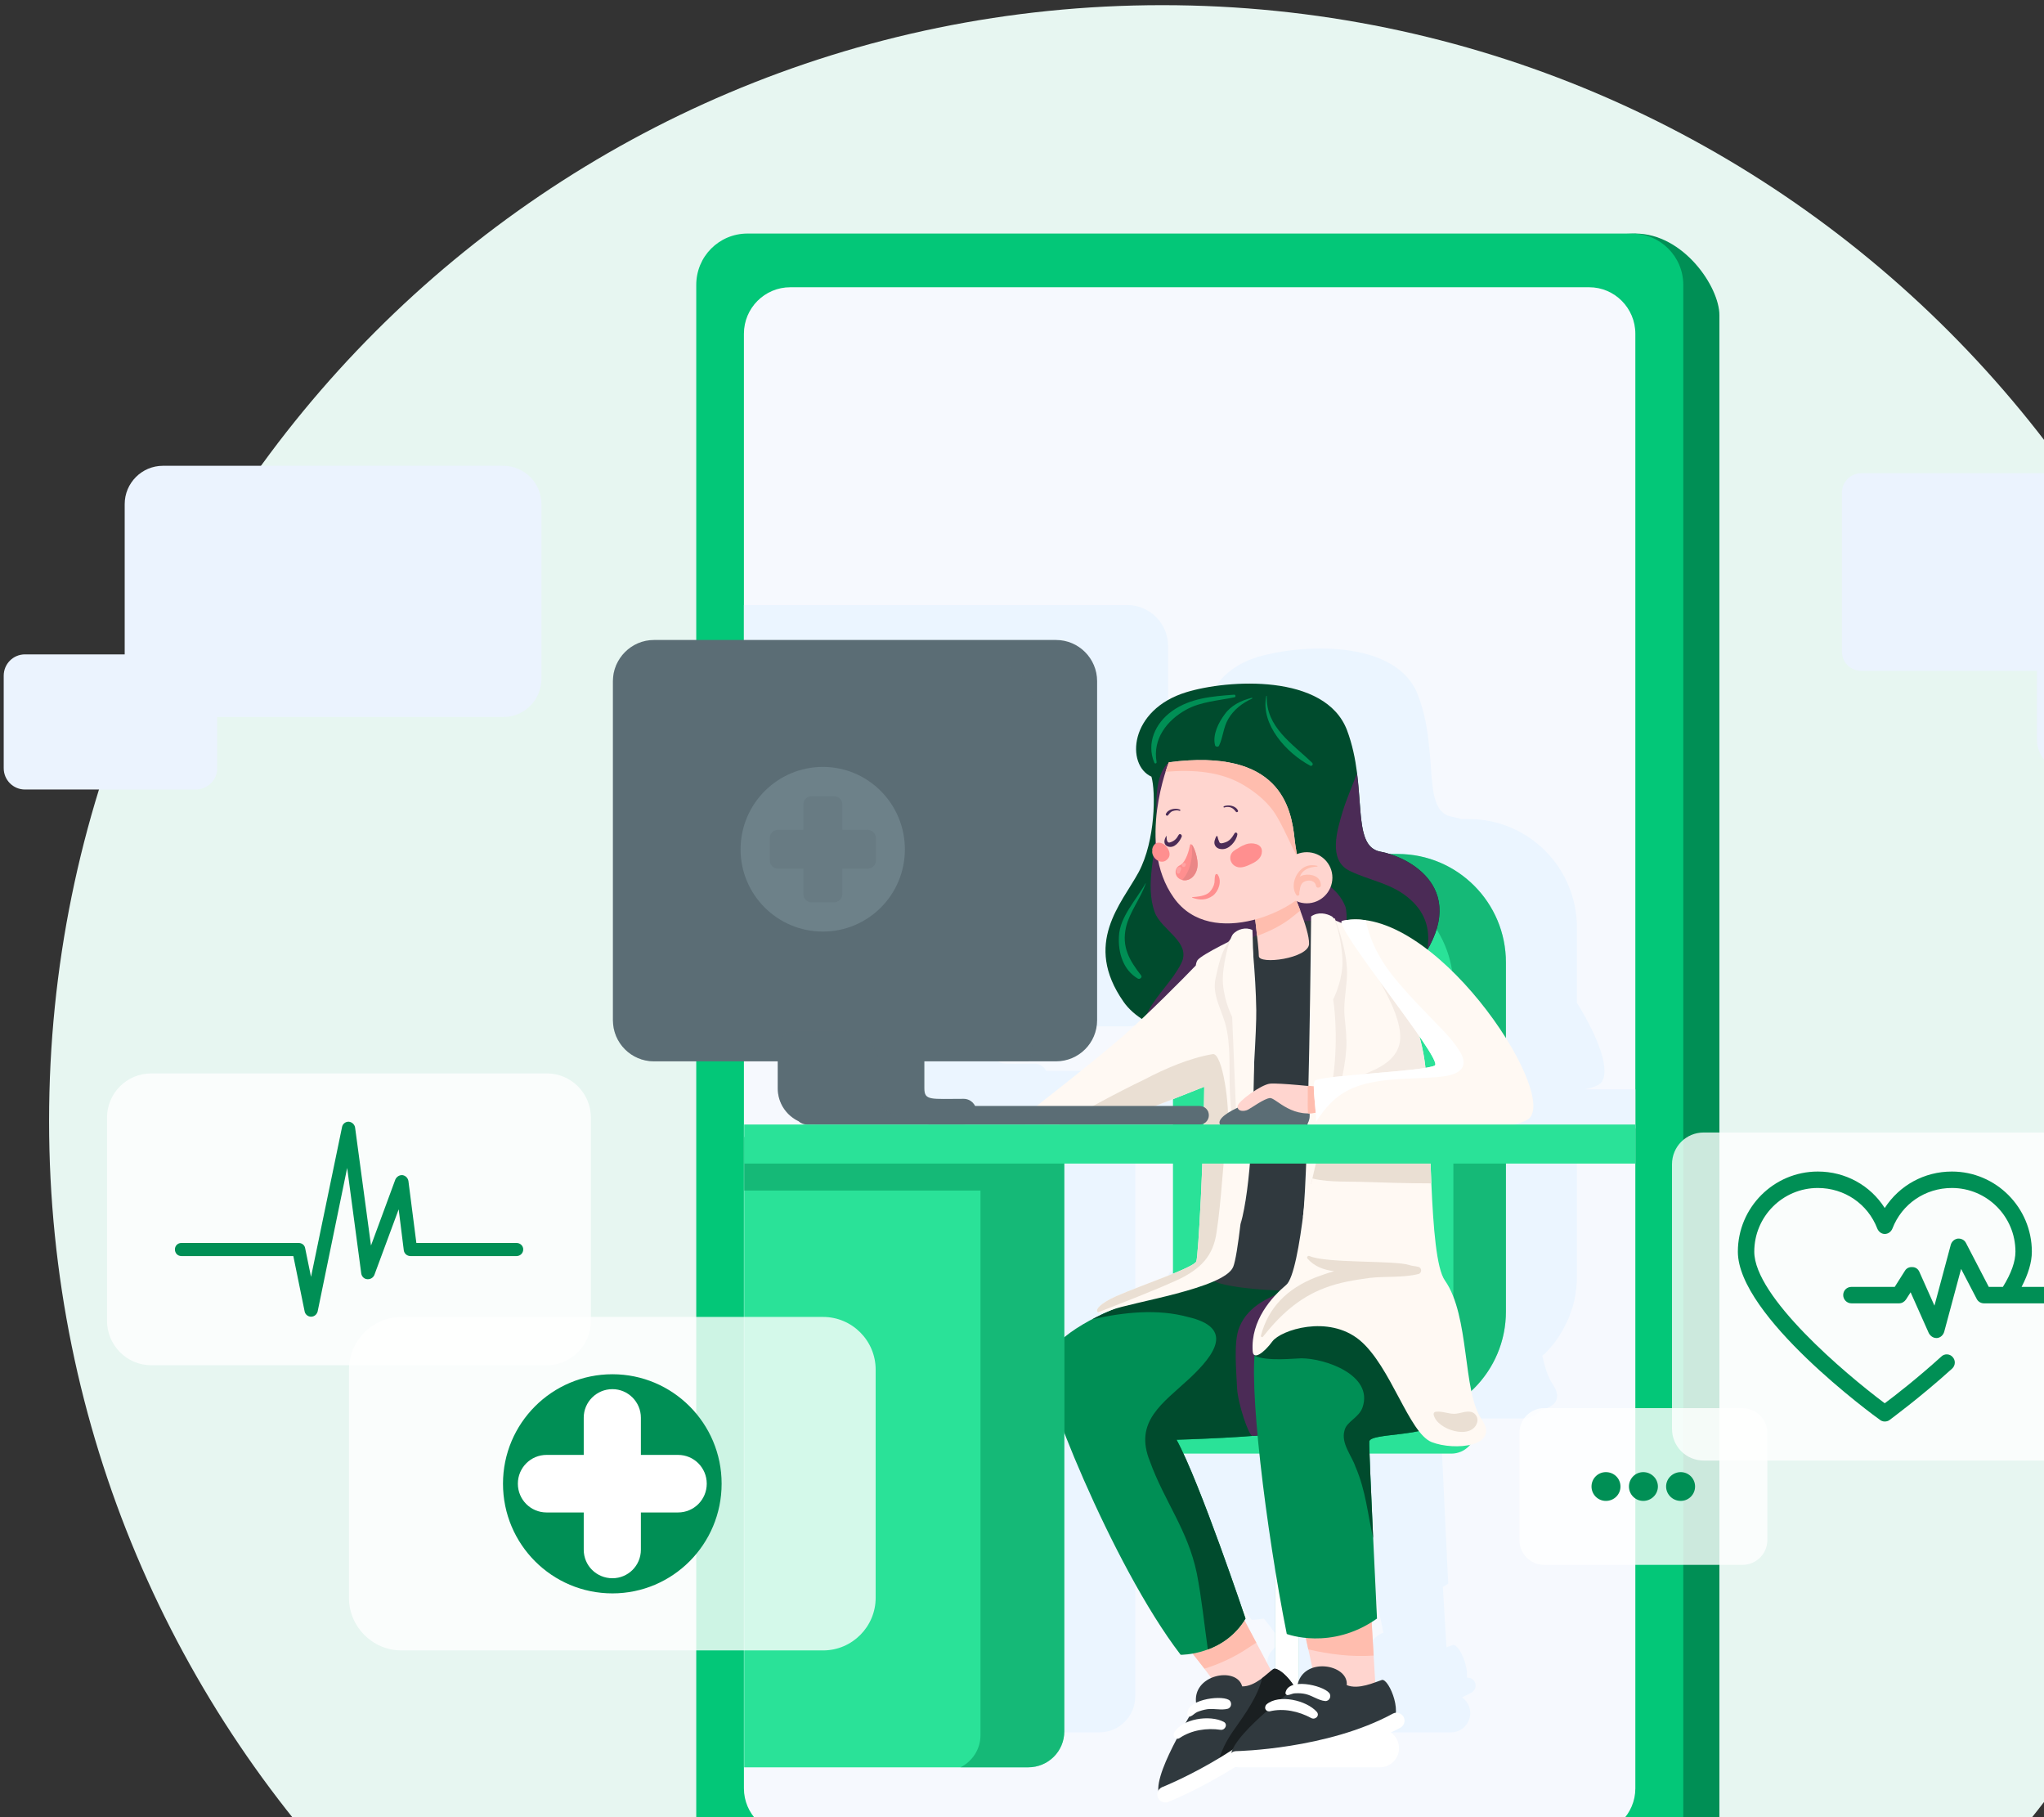 <svg width="225" height="200" viewBox="0 0 225 200" fill="none" xmlns="http://www.w3.org/2000/svg">
<rect x="0" y="0" width="225" height="200" fill="#333333" stroke="none"/>
<g clip-path="url(#clip0_19_819)">
<path d="M250.465 123.37C250.465 191.204 195.618 246.172 127.934 246.172C60.25 246.172 5.402 191.204 5.402 123.37C5.402 55.536 60.25 0.568 127.934 0.568C195.618 0.568 250.465 55.536 250.465 123.37Z" fill="url(#paint0_linear_19_819)"/>
<g style="mix-blend-mode:multiply">
<path d="M241.662 71.738C241.662 72.897 240.731 73.83 239.575 73.83H204.872C203.715 73.83 202.756 72.897 202.756 71.738V54.207C202.756 53.048 203.715 52.086 204.872 52.086H239.575C240.731 52.086 241.662 53.048 241.662 54.207V71.738Z" fill="#EBF3FE"/>
</g>
<g style="mix-blend-mode:multiply">
<path d="M59.601 74.707C59.601 77.026 57.71 78.92 55.397 78.92H17.929C15.616 78.92 13.726 77.026 13.726 74.707V55.479C13.726 53.161 15.616 51.266 17.929 51.266H55.397C57.71 51.266 59.601 53.161 59.601 55.479V74.707Z" fill="#EBF3FE"/>
</g>
<g style="mix-blend-mode:multiply">
<path d="M259.127 81.408C259.127 83.331 257.575 84.886 255.628 84.886H227.697C225.778 84.886 224.226 83.331 224.226 81.408V66.281C224.226 64.358 225.778 62.803 227.697 62.803H255.628C257.575 62.803 259.127 64.358 259.127 66.281V81.408Z" fill="#EBF3FE"/>
</g>
<g style="mix-blend-mode:multiply">
<path d="M23.911 84.547C23.911 85.848 22.838 86.894 21.569 86.894H2.75C1.453 86.894 0.409 85.848 0.409 84.547V74.368C0.409 73.067 1.453 72.021 2.75 72.021H21.569C22.838 72.021 23.911 73.067 23.911 74.368V84.547Z" fill="#EBF3FE"/>
</g>
<path d="M189.27 218.97C189.27 222.081 186.759 224.626 183.627 224.626H86.262C83.131 224.626 76.67 221.459 76.67 216.284L80.62 34.697C80.62 31.558 83.131 29.041 86.262 29.041L180.016 25.705C185.292 25.705 189.27 31.558 189.27 34.697V218.97Z" fill="#008F55"/>
<path d="M185.292 215.634C185.292 218.744 182.753 221.289 179.649 221.289H82.284C79.153 221.289 76.642 218.744 76.642 215.634V31.36C76.642 28.221 79.153 25.705 82.284 25.705H179.649C182.753 25.705 185.292 28.221 185.292 31.36V215.634Z" fill="#03C778"/>
<path d="M180.016 196.83C180.016 199.63 177.731 201.92 174.937 201.92H86.996C84.175 201.92 81.889 199.63 81.889 196.83V36.733C81.889 33.905 84.175 31.615 86.996 31.615H174.937C177.731 31.615 180.016 33.905 180.016 36.733V196.83Z" fill="url(#paint1_linear_19_819)"/>
<g style="mix-blend-mode:multiply">
<path fill-rule="evenodd" clip-rule="evenodd" d="M180.016 119.892V124.19H173.583V140.505C173.583 140.901 173.564 141.287 173.527 141.664C173.527 141.777 173.499 141.919 173.47 142.032C173.452 142.296 173.414 142.55 173.358 142.795C173.339 142.946 173.31 143.087 173.273 143.219C173.216 143.446 173.16 143.672 173.104 143.898C173.047 144.049 172.991 144.19 172.934 144.322C172.878 144.529 172.812 144.737 172.737 144.944C172.662 145.095 172.596 145.236 172.539 145.368C172.445 145.557 172.351 145.745 172.257 145.934C172.201 146.085 172.126 146.226 172.031 146.358C171.937 146.546 171.834 146.726 171.721 146.895C171.646 147.027 171.561 147.159 171.467 147.291C171.336 147.461 171.213 147.63 171.1 147.8C171.006 147.932 170.903 148.055 170.79 148.168C170.658 148.337 170.517 148.498 170.367 148.648C170.254 148.761 170.169 148.875 170.057 148.988C169.972 149.072 169.887 149.129 169.774 149.214C170.057 150.486 170.395 151.561 170.903 152.324C172.031 153.964 171.129 154.841 169.633 155.18C169.125 155.746 168.392 156.113 167.574 156.113H158.574C158.592 156.226 158.602 156.349 158.602 156.481C158.602 156.556 158.602 156.65 158.602 156.764C158.602 156.839 158.611 156.924 158.63 157.018C158.63 157.169 158.63 157.31 158.63 157.442C158.63 157.518 158.63 157.584 158.63 157.64C158.649 157.81 158.658 157.989 158.658 158.177C158.658 158.215 158.658 158.262 158.658 158.319C158.912 163.917 159.42 174.295 159.42 174.295C159.223 174.408 159.025 174.549 158.828 174.662L159.223 181.307C159.505 181.194 159.759 181.109 159.928 181.052C160.52 180.883 161.621 183.117 161.48 184.644C161.818 184.615 162.157 184.785 162.326 185.096C162.552 185.52 162.411 186.057 161.987 186.284C161.63 186.472 161.282 186.651 160.944 186.821C161.48 187.188 161.846 187.839 161.846 188.546C161.846 189.705 160.887 190.666 159.73 190.666H143.733C143.357 190.892 142.99 191.119 142.633 191.345C139.304 193.296 136.624 194.37 136.426 194.455C135.975 194.653 135.467 194.427 135.297 193.975C135.185 193.72 135.213 193.466 135.326 193.239C135.213 191.91 136.285 189.535 137.385 187.499C137.329 187.499 137.282 187.481 137.244 187.443C137.244 187.443 137.235 187.443 137.216 187.443C137.197 187.424 137.178 187.405 137.16 187.386C136.99 187.273 136.99 187.019 137.075 186.849C137.329 186.368 137.78 186.001 138.345 185.746C138.495 185.501 138.627 185.275 138.74 185.068C138.655 185.039 138.598 184.983 138.57 184.898C138.457 184.304 138.881 183.852 139.501 183.541C139.332 182.184 140.15 181.25 141.166 180.826C140.921 180.487 140.667 180.138 140.404 179.78C140.31 179.667 140.216 179.554 140.122 179.441C140.103 179.403 140.084 179.375 140.066 179.356C140.009 179.262 139.943 179.167 139.868 179.073C139.83 179.035 139.802 178.998 139.783 178.96C139.727 178.885 139.671 178.819 139.614 178.762C139.577 178.706 139.539 178.649 139.501 178.592C139.445 178.536 139.388 178.47 139.332 178.395C139.294 178.357 139.257 178.31 139.219 178.253C139.182 178.215 139.144 178.178 139.106 178.14C138.316 178.281 137.78 178.281 137.78 178.281C132.899 171.919 127.821 161.146 124.971 153.823V186.679C124.971 188.885 123.194 190.666 121.021 190.666H89.733V119.892H96.673C96.306 119.892 95.968 119.75 95.742 119.524C94.388 118.902 93.429 117.517 93.429 115.933V112.964H81.889V66.592H124.069C126.551 66.592 128.583 68.599 128.583 71.116V108.44C128.583 110.928 126.551 112.964 124.069 112.964H109.567V115.933C109.567 117.319 110.272 117.064 113.912 117.064C114.448 117.064 114.927 117.404 115.153 117.856H121.952C124.181 116.131 128.808 112.484 131.432 110.165C132.109 109.599 132.815 108.949 133.52 108.27C132.702 107.733 131.997 107.111 131.517 106.404C127.003 99.986 131.263 95.631 133.153 92.125C135.044 88.619 135.044 83.303 134.592 81.635C131.771 80.362 132.109 74.226 138.457 72.303C142.972 70.946 153.721 70.211 156.091 76.517C156.824 78.411 157.135 80.306 157.304 82.087C157.304 82.087 157.304 82.096 157.304 82.115C157.417 83.02 157.473 83.868 157.53 84.688C157.53 84.764 157.539 84.849 157.558 84.943C157.558 85.037 157.558 85.131 157.558 85.226C157.577 85.414 157.596 85.603 157.614 85.791C157.614 85.829 157.624 85.867 157.643 85.904C157.643 86.074 157.652 86.234 157.671 86.385C157.69 86.442 157.699 86.489 157.699 86.526C157.718 86.715 157.746 86.894 157.784 87.064C157.784 87.082 157.784 87.101 157.784 87.12C157.821 87.271 157.849 87.422 157.868 87.573C157.887 87.61 157.897 87.648 157.897 87.686C157.934 87.836 157.981 87.987 158.038 88.138C158.075 88.27 158.122 88.402 158.179 88.534C158.197 88.553 158.216 88.581 158.235 88.619C158.291 88.751 158.348 88.864 158.404 88.958C158.423 88.977 158.433 88.986 158.433 88.986C158.489 89.081 158.564 89.175 158.658 89.269C158.677 89.288 158.696 89.307 158.715 89.326C158.79 89.42 158.884 89.495 158.997 89.552C158.997 89.571 158.997 89.58 158.997 89.58C159.091 89.637 159.204 89.693 159.335 89.75C159.354 89.75 159.382 89.759 159.42 89.778C159.533 89.816 159.665 89.853 159.815 89.891C159.909 89.91 160.013 89.929 160.125 89.948C160.144 89.948 160.172 89.957 160.21 89.976C160.285 89.995 160.36 90.014 160.436 90.032C160.492 90.051 160.539 90.061 160.577 90.061C160.652 90.08 160.718 90.099 160.774 90.117C160.793 90.136 160.812 90.146 160.831 90.146H161.677C168.251 90.146 173.583 95.49 173.583 102.078V110.363C176.066 114.35 177.307 117.969 176.235 119.185C175.953 119.468 175.361 119.694 174.486 119.892H180.016ZM136.962 124.19H124.971V143.332C125.874 142.597 126.918 141.947 128.075 141.325C128.169 141.287 128.254 141.24 128.329 141.184C128.423 141.146 128.517 141.099 128.611 141.042C128.818 140.948 129.034 140.854 129.26 140.759C129.373 140.703 129.486 140.646 129.598 140.59C129.711 140.533 129.833 140.477 129.965 140.42C130.022 140.401 130.078 140.373 130.134 140.335C129.401 140.646 128.921 140.675 128.696 140.561C128.601 140.524 128.573 140.448 128.611 140.335C128.611 140.316 128.611 140.307 128.611 140.307C128.63 140.269 128.658 140.222 128.696 140.166C128.696 140.147 128.696 140.128 128.696 140.109C128.752 140.052 128.808 139.996 128.865 139.939C128.884 139.921 128.893 139.911 128.893 139.911C128.968 139.836 129.062 139.76 129.175 139.685C129.194 139.666 129.213 139.647 129.232 139.628C129.326 139.572 129.42 139.506 129.514 139.43C129.57 139.412 129.617 139.383 129.655 139.346C129.768 139.289 129.88 139.223 129.993 139.148C130.05 139.129 130.097 139.11 130.134 139.091C130.322 138.997 130.52 138.903 130.727 138.808C132.391 138.073 135.015 137.112 136.962 136.32V124.19ZM136.962 117.092C136.341 117.347 135.664 117.601 134.987 117.856H136.962V117.092ZM148.219 169.035C147.514 164.709 146.893 160.157 146.47 156.113H138.119C140.771 161.881 144.946 174.266 144.946 174.266C144.89 174.323 144.862 174.379 144.834 174.464L147.768 180.006C147.862 179.95 147.937 179.893 147.994 179.837C148.05 179.78 148.135 179.78 148.219 179.808V169.035ZM152.282 179.695C152.169 179.073 152 178.366 151.859 177.631C151.765 177.216 151.671 176.802 151.577 176.387C151.295 176.349 151.041 176.312 150.815 176.274V181.081C151.097 180.374 151.661 179.921 152.282 179.695Z" fill="#EBF5FF"/>
</g>
<path d="M140.376 191.769C140.376 192.476 140.968 193.041 141.674 193.041C142.379 193.041 142.972 192.476 142.972 191.769V158.573C142.972 157.866 142.379 157.273 141.674 157.273C140.968 157.273 140.376 157.866 140.376 158.573V191.769Z" fill="#8BCED1"/>
<path d="M154.003 192.419C154.003 193.579 153.044 194.512 151.887 194.512H132.166C131.009 194.512 130.05 193.579 130.05 192.419C130.05 191.232 131.009 190.299 132.166 190.299H151.887C153.044 190.299 154.003 191.232 154.003 192.419Z" fill="white"/>
<path d="M140.376 161.627V191.769C140.376 192.476 140.968 193.042 141.674 193.042C142.379 193.042 142.972 192.476 142.972 191.769V162.249C142.106 162.023 141.241 161.816 140.376 161.627Z" fill="white"/>
<path d="M165.768 105.924C165.768 99.335 160.436 93.991 153.862 93.991H141.025C134.451 93.991 129.119 99.335 129.119 105.924V144.35C129.119 150.939 134.451 156.283 141.025 156.283H153.862C160.436 156.283 165.768 150.939 165.768 144.35V105.924Z" fill="#2AE298"/>
<g style="mix-blend-mode:multiply" opacity="0.5">
<path d="M153.862 93.991H141.025C138.062 93.991 135.354 95.094 133.266 96.904C133.924 96.79 134.592 96.734 135.269 96.734H148.078C154.652 96.734 159.984 102.078 159.984 108.666V147.093C159.984 150.713 158.376 153.936 155.865 156.113C161.48 155.152 165.768 150.26 165.768 144.35V105.924C165.768 99.335 160.436 93.991 153.862 93.991Z" fill="#008F55"/>
</g>
<path d="M162.467 157.273C162.467 158.771 161.254 159.987 159.759 159.987H126.185C124.689 159.987 123.476 158.771 123.476 157.273C123.476 155.774 124.689 154.558 126.185 154.558H159.759C161.254 154.558 162.467 155.774 162.467 157.273Z" fill="#2AE298"/>
<path d="M129.26 179.526C129.26 179.526 134.366 185.605 134.592 186.764C134.592 186.764 137.442 187.443 140.376 184.728L136.257 176.953L129.26 179.526Z" fill="#FFD5CF"/>
<path d="M138.288 180.798L136.257 176.953L129.26 179.526C129.26 179.526 131.065 181.675 132.589 183.654C134.31 183.117 135.946 182.353 137.498 181.307C137.696 181.166 137.978 180.996 138.288 180.798Z" fill="#FFBDAE"/>
<path d="M142.548 188.008C136.426 193.466 127.708 197.735 127.708 197.735C126.438 195.869 131.376 188.263 131.686 187.584C131.094 184.304 136.144 183.343 136.736 185.605C138.147 185.633 139.501 184.191 140.15 183.71C140.827 183.201 144.1 186.708 142.548 188.008Z" fill="#30393E"/>
<path d="M140.15 183.71C139.868 183.908 139.445 184.304 138.937 184.7C138.457 186.708 137.047 188.659 135.918 190.27C134.987 191.543 134.366 192.844 134 194.229C136.708 192.532 139.896 190.384 142.548 188.008C144.1 186.708 140.827 183.201 140.15 183.71Z" fill="#1A1F21"/>
<path d="M134.79 195.19C131.46 197.17 128.78 198.244 128.583 198.329C128.131 198.499 127.623 198.272 127.454 197.82C127.285 197.396 127.482 196.887 127.934 196.689C128.047 196.661 137.216 192.957 142.605 186.736C142.915 186.368 143.479 186.34 143.818 186.651C144.185 186.962 144.241 187.499 143.931 187.867C141.251 190.977 137.752 193.437 134.79 195.19Z" fill="white"/>
<path d="M131.037 188.913C131.319 188.8 131.489 188.574 131.771 188.433C132.109 188.291 132.504 188.178 132.871 188.121C133.605 188.008 134.451 188.263 135.156 188.065C135.608 187.924 135.636 187.273 135.241 187.075C134.254 186.538 130.388 187.104 130.727 188.772C130.755 188.885 130.924 188.97 131.037 188.913Z" fill="white"/>
<path d="M129.401 191.288C129.401 191.307 129.41 191.317 129.429 191.317C129.542 191.401 129.739 191.373 129.852 191.288C131.15 190.412 132.843 190.157 134.366 190.384C134.874 190.44 135.185 189.761 134.705 189.507C133.21 188.715 130.106 189.139 129.232 190.723C129.147 190.892 129.175 191.119 129.316 191.26C129.354 191.279 129.382 191.288 129.401 191.288Z" fill="white"/>
<path d="M134.366 140.646C134.366 140.646 117.862 143.53 114.871 149.921C114.194 151.419 122.319 172.174 129.965 182.127C129.965 182.127 134.649 182.212 137.103 178.14C137.103 178.14 132.081 163.154 129.514 158.46C129.514 158.46 139.247 158.177 141.646 157.584C144.044 156.99 154.37 139.628 134.366 140.646Z" fill="#008F55"/>
<path d="M134.366 140.646C134.366 140.646 126.128 142.088 120.231 145.199C123.786 144.407 127.426 144.039 130.755 144.944C135.918 146.132 133.718 149.101 130.953 151.702C127.962 154.473 124.802 156.453 126.58 160.835C128.159 165.218 130.755 168.385 131.743 173.164C132.279 175.906 132.561 178.734 132.956 181.533C134.366 181.024 135.975 180.006 137.103 178.14C137.103 178.14 132.081 163.154 129.514 158.46C129.514 158.46 139.247 158.177 141.646 157.584C144.044 156.99 154.37 139.628 134.366 140.646Z" fill="#004B2D"/>
<path d="M138.147 149.581C138.203 145.821 141.617 144.746 143.536 142.23C143.235 142.06 142.915 141.9 142.577 141.749C139.953 142.569 137.414 143.615 136.426 146.075C135.749 147.687 136.116 151.052 136.172 152.748C136.257 154.473 137.47 158.064 137.865 158.036C138.26 157.998 138.636 157.97 138.993 157.951C139.332 155.208 138.119 152.352 138.147 149.581Z" fill="#4B2B56"/>
<path d="M142.972 176.952C142.972 176.952 144.749 184.417 144.805 185.605C144.805 185.605 148.163 189.224 151.492 186.99L150.787 175.143L142.972 176.952Z" fill="#FFD5CF"/>
<path d="M151.21 182.212L150.787 175.143L142.972 176.952C142.972 176.952 143.536 179.271 144.015 181.533C146.301 182.07 148.784 182.381 151.21 182.212Z" fill="#FFBDAE"/>
<path d="M152.818 189.79C145.172 192.73 135.495 193.607 135.495 193.607C134.959 191.402 142.294 186.057 142.802 185.548C143.395 182.268 148.473 183.145 148.247 185.464C149.545 186.001 151.323 185.153 152.113 184.898C152.903 184.672 154.737 189.139 152.818 189.79Z" fill="#30393E"/>
<path d="M143.028 193.748C139.219 194.399 136.341 194.484 136.116 194.484C135.636 194.484 135.241 194.088 135.241 193.607C135.213 193.126 135.608 192.73 136.087 192.73C136.172 192.73 146.103 192.533 153.326 188.602C153.749 188.376 154.257 188.546 154.511 188.97C154.737 189.394 154.567 189.931 154.144 190.157C150.561 192.08 146.414 193.155 143.028 193.748Z" fill="white"/>
<path d="M141.73 186.566C142.041 186.538 142.266 186.368 142.577 186.368C142.972 186.34 143.367 186.368 143.733 186.453C144.467 186.623 145.144 187.16 145.878 187.217C146.357 187.245 146.611 186.651 146.301 186.312C145.567 185.464 141.787 184.615 141.504 186.312C141.476 186.425 141.617 186.566 141.73 186.566Z" fill="white"/>
<path d="M139.36 188.206C139.445 188.319 139.642 188.376 139.783 188.348C141.307 187.98 142.972 188.348 144.326 189.083C144.777 189.337 145.313 188.828 144.947 188.404C143.818 187.132 140.771 186.425 139.417 187.584C139.276 187.726 139.219 187.952 139.304 188.121C139.323 188.14 139.341 188.169 139.36 188.206Z" fill="white"/>
<path d="M144.608 141.268C144.608 141.268 139.304 143.955 138.288 147.828C137.301 151.702 139.36 168.413 141.646 179.837C141.646 179.837 146.526 181.703 151.577 178.14C151.577 178.14 150.674 159.676 150.73 158.658C150.787 157.668 157.304 158.177 158.461 156.396C159.618 154.586 160.492 144.746 158.461 140.081L144.608 141.268Z" fill="#008F55"/>
<path d="M158.461 140.081L144.608 141.268C144.608 141.268 139.304 143.955 138.288 147.828C138.203 148.196 138.147 148.648 138.091 149.214C139.473 149.864 142.577 149.497 143.254 149.497C145.821 149.497 151.182 151.306 149.997 154.869C149.602 156.057 148.191 156.453 147.994 157.47C147.599 158.856 148.812 160.241 149.207 161.429C150.363 164.087 150.561 166.745 151.153 169.29C150.928 164.398 150.702 159.195 150.73 158.658C150.787 157.668 157.304 158.177 158.461 156.396C159.618 154.586 160.492 144.746 158.461 140.081Z" fill="#004B2D"/>
<path d="M126.749 85.48C123.927 84.208 124.266 78.1 130.614 76.177C135.156 74.792 145.878 74.085 148.276 80.362C150.646 86.668 148.586 93.143 151.972 93.737C155.357 94.359 162.749 98.346 155.16 107.281C147.542 116.216 128.159 116.697 123.674 110.25C119.188 103.831 123.448 99.477 125.338 95.999C127.2 92.493 127.228 87.148 126.749 85.48Z" fill="#004B2D"/>
<path d="M148.078 99.731C147.204 97.611 145.257 96.904 145.257 96.904C141.73 96.649 138.909 86.3 138.909 86.3C137.047 85.621 128.667 83.897 128.667 83.897C127.003 85.367 127.313 88.619 127.313 90.541C127.313 93.708 125.987 97.356 127.116 100.41C127.849 102.389 131.207 103.718 130.022 106.037C129.091 107.903 127.454 109.345 126.438 111.211C126.241 111.55 126.072 111.918 125.931 112.286C130.558 115.141 139.36 115.424 146.639 112.823C147.373 108.949 148.699 101.315 148.078 99.731Z" fill="#4B2B56"/>
<path d="M151.972 93.737C149.461 93.284 149.94 89.58 149.376 85.112C148.868 86.498 148.247 87.855 147.796 89.326C147.204 91.333 146.16 94.641 148.53 95.829C150.843 96.96 153.298 97.215 155.273 99.024C157.078 100.636 157.445 102.587 157.107 104.566C161.197 97.526 154.991 94.302 151.972 93.737Z" fill="#4B2B56"/>
<path d="M127.313 83.868C126.862 81.324 128.47 79.259 130.586 78.1C132.166 77.224 134.141 77.111 135.89 76.743C136.059 76.715 136.031 76.432 135.834 76.46C133.464 76.63 131.009 76.828 129.006 78.27C127.144 79.599 126.185 81.832 127.059 83.925C127.116 84.095 127.341 84.038 127.313 83.868Z" fill="#008F55"/>
<path d="M126.1 97.215C125.084 99.052 123.25 100.89 123.166 103.096C123.081 104.877 123.645 106.772 125.253 107.705C125.479 107.818 125.761 107.564 125.62 107.366C124.322 105.697 123.448 104.227 123.956 102.021C124.351 100.353 125.564 98.883 126.128 97.215C126.128 97.215 126.128 97.215 126.1 97.215Z" fill="#008F55"/>
<path d="M139.388 76.602C138.74 79.74 141.617 82.879 144.213 84.264C144.41 84.377 144.608 84.123 144.439 83.953C142.294 81.861 139.332 80.051 139.445 76.602C139.445 76.573 139.388 76.573 139.388 76.602Z" fill="#008F55"/>
<path d="M137.808 76.799C136.652 77.082 135.523 77.619 134.818 78.609C134.141 79.514 133.464 80.843 133.746 82.002C133.774 82.2 134.113 82.257 134.197 82.059C134.649 81.097 134.649 80.079 135.213 79.118C135.805 78.1 136.765 77.365 137.837 76.884C137.865 76.856 137.837 76.771 137.808 76.799Z" fill="#008F55"/>
<path d="M134.987 107.62C134.761 110.052 133.661 138.61 133.181 140.477C132.73 142.343 152.226 142.937 154.229 140.477C156.204 138.017 151.831 103.181 147.599 101.795C143.367 100.381 135.439 102.304 134.987 107.62Z" fill="#30393E"/>
<path d="M138.288 111.183C138.232 107.083 137.696 102.502 137.696 102.502C136.116 103.181 132.335 105.019 131.827 105.669C131.733 105.801 131.667 105.999 131.63 106.263C130.219 107.733 126.438 111.55 123.617 114.039C120.034 117.149 112.84 122.719 112.84 122.719C112.84 122.719 115.209 124.303 117.918 124.444C120.26 124.557 129.965 120.655 132.561 119.609C132.504 127.215 131.912 138.299 131.686 138.837C131.348 139.544 125.733 141.41 122.884 142.654C120.034 143.926 120.231 145.057 122.347 144.181C124.464 143.333 134.79 141.806 135.749 139.43C136.736 137.027 138.345 115.311 138.288 111.183Z" fill="#FFF9F3"/>
<path d="M133.915 135.641C134.508 131.768 134.592 127.837 135.128 123.992C135.41 121.984 134.592 115.82 133.492 116.018C130.953 116.442 128.216 117.63 126.015 118.789C122.601 120.429 119.3 122.267 115.999 124.133C116.592 124.275 117.241 124.416 117.918 124.444C120.26 124.557 129.965 120.655 132.561 119.609C132.504 127.215 131.912 138.299 131.686 138.837C131.348 139.544 125.733 141.41 122.884 142.654C121.05 143.474 120.485 144.209 120.88 144.435C123.871 143.248 126.89 142.117 129.796 140.788C132.166 139.628 133.548 138.243 133.915 135.641Z" fill="#EADFD3"/>
<path d="M144.721 100.862C144.721 100.862 144.354 117.149 144.326 121.984C144.298 126.819 143.169 140.081 141.589 141.41C140.009 142.739 137.667 145.312 137.893 148.705C137.95 149.751 139.135 148.903 140.066 147.63C140.997 146.386 146.216 144.661 149.658 147.489C153.1 150.345 155.075 157.697 157.586 158.715C160.097 159.704 165.204 159.224 163.088 156.198C160.972 153.144 161.818 144.859 159.053 140.929C157.191 138.299 157.671 123.059 156.853 117.008C156.063 110.985 151.605 101.117 144.721 100.862Z" fill="#FFF9F3"/>
<path d="M152.79 125.321C154.313 125.519 155.865 125.717 157.389 125.915C157.276 122.437 157.135 119.157 156.853 117.008C156.232 112.144 153.157 104.764 148.389 101.965C149.658 104.029 150.928 106.15 152.056 108.299C152.931 109.967 153.918 111.777 154.116 113.671C154.454 116.923 150.984 117.969 148.501 118.789C147.119 119.213 145.736 119.581 144.354 119.977C144.354 120.768 144.326 121.447 144.326 121.984C144.326 122.719 144.298 123.652 144.241 124.727C145.2 124.727 146.16 124.755 147.119 124.755C149.009 124.755 150.871 125.095 152.79 125.321Z" fill="#F4EBE4"/>
<path d="M157.558 130.241C157.52 129.355 157.483 128.459 157.445 127.555C155.132 127.555 152.818 127.639 150.505 127.668C148.642 127.668 146.075 127.3 144.044 127.809C144.006 128.375 143.959 128.949 143.903 129.534C145.68 130.156 148.022 130.015 149.715 130.071C152.338 130.156 154.934 130.241 157.558 130.241Z" fill="#EADFD3"/>
<path d="M156.119 139.43C155.809 139.346 155.47 139.346 155.132 139.232C153.523 138.695 146.019 139.063 144.157 138.243C143.987 138.158 143.79 138.356 143.931 138.526C144.693 139.402 145.736 139.77 146.865 139.911C146.131 140.109 145.426 140.364 144.749 140.618C141.73 141.834 139.642 143.841 138.796 147.008C138.768 147.121 138.937 147.235 139.022 147.121C140.884 144.775 142.943 142.852 145.765 141.777C147.345 141.155 149.094 140.872 150.787 140.646C152.564 140.448 154.398 140.646 156.119 140.222C156.542 140.137 156.542 139.515 156.119 139.43Z" fill="#EADFD3"/>
<path d="M146.809 101.117C146.216 103.209 147.006 105.499 146.668 107.648C146.498 108.638 146.244 109.571 146.16 110.589C146.047 111.975 146.498 113.445 146.583 114.802C146.752 117.686 145.765 120.627 145.257 123.426C144.834 125.688 144.326 127.95 144.157 130.241C144.128 130.354 144.354 130.382 144.354 130.269C145.313 125.236 147.824 120.712 148.191 115.509C148.276 114.35 148.135 113.162 148.022 112.003C147.881 110.589 148.135 109.288 148.247 107.875C148.445 105.613 147.711 103.209 146.95 101.117C146.921 101.032 146.809 101.032 146.809 101.117Z" fill="#F4EBE4"/>
<path d="M144.326 100.862C144.326 100.862 144.072 128.516 143.423 134.001C143.423 134.001 146.075 123.313 146.752 118.535C147.401 113.784 146.752 109.995 146.752 109.995C146.752 109.995 147.599 108.412 147.768 106.348C147.881 104.651 147.204 101.173 146.611 100.862C146.019 100.523 145.088 100.325 144.326 100.862Z" fill="#FFF9F3"/>
<path d="M135.41 103.407C134.423 104.679 134.141 106.178 133.802 107.705C133.435 109.458 134.395 110.985 134.874 112.653C135.523 115 135.269 117.658 135.382 120.061C135.467 122.295 135.777 124.557 136.144 126.735C136.172 126.876 136.37 126.848 136.398 126.706C136.511 124.727 136.285 122.776 136.144 120.797C136.003 118.704 136.313 116.612 136.37 114.519C136.398 113.021 136.059 111.607 135.439 110.25C134.451 108.016 135.297 105.895 135.749 103.605C135.777 103.435 135.551 103.237 135.41 103.407Z" fill="#F4EBE4"/>
<path d="M137.865 102.361C137.865 102.361 138.824 126.763 136.567 134.708L135.636 111.918C135.636 111.918 134.79 110.335 134.62 108.27C134.479 106.574 135.298 103.266 135.749 102.785C136.229 102.276 137.131 101.993 137.865 102.361Z" fill="#FFF9F3"/>
<path d="M134.282 123.737C134.705 124.557 139.755 124.416 142.548 124.416C144.721 124.416 144.89 120.966 141.899 120.712C138.909 120.429 133.689 122.606 134.282 123.737Z" fill="#5B6D75"/>
<g style="mix-blend-mode:multiply" opacity="0.3">
<path d="M141.899 120.712C140.009 120.542 137.272 121.334 135.636 122.239C136.229 123.087 138.542 122.55 139.332 122.521C140.009 122.521 140.771 122.776 141.279 123.257C141.646 123.568 141.871 123.964 141.984 124.416C142.172 124.416 142.36 124.416 142.548 124.416C144.721 124.416 144.89 120.966 141.899 120.712Z" fill="#5B6D75"/>
</g>
<path d="M145.426 119.666C145.426 119.666 140.743 119.157 139.783 119.27C138.824 119.383 136.285 121.193 136.229 121.758C136.2 122.352 136.962 122.352 137.385 122.126C137.78 121.928 139.191 120.881 139.812 120.853C140.461 120.825 142.379 123.37 145.539 122.267C146.244 122.013 146.555 120.146 145.426 119.666Z" fill="#FFD5CF"/>
<path d="M145.426 119.666C145.426 119.666 144.805 119.581 143.959 119.496C143.959 119.873 143.959 120.241 143.959 120.599C143.959 121.249 143.931 121.899 143.987 122.55C144.467 122.55 145.003 122.465 145.539 122.267C146.244 122.013 146.555 120.146 145.426 119.666Z" fill="#FFBDAE"/>
<path d="M147.768 101.343C146.442 101.626 158.912 116.612 157.953 117.262C156.965 117.912 145.059 118.365 144.721 118.959C144.354 119.581 145.172 123.483 144.721 124.077C144.241 124.699 166.417 125.236 168.392 123.03C171.298 119.835 157.643 99.25 147.768 101.343Z" fill="#FFF9F3"/>
<path d="M148.84 119.779C151.548 118.648 154.596 118.789 157.502 118.591C159.11 118.506 162.016 118.308 160.831 115.961C160.125 114.689 159.025 113.586 158.009 112.54C156.683 111.155 155.301 109.769 154.059 108.299C152.169 106.121 150.9 103.944 150.335 101.286C149.461 101.145 148.614 101.173 147.768 101.343C146.442 101.626 158.912 116.612 157.953 117.262C156.965 117.913 145.059 118.365 144.721 118.959C144.41 119.468 144.918 122.182 144.862 123.483C145.849 121.928 147.034 120.57 148.84 119.779Z" fill="white"/>
<path d="M157.812 155.689C158.15 157.386 162.044 158.545 162.608 156.537C162.749 156.057 162.439 155.548 161.987 155.406C161.339 155.237 160.718 155.604 160.069 155.604C159.42 155.604 158.715 155.293 158.066 155.378C157.897 155.378 157.784 155.519 157.812 155.689Z" fill="#EADFD3"/>
<path d="M137.95 99.448C137.95 99.448 138.57 104.227 138.57 105.217C138.542 106.206 144.044 105.499 144.1 103.888C144.157 102.304 142.182 97.893 142.182 97.893L137.95 99.448Z" fill="#FFD5CF"/>
<path d="M143.141 100.212C142.661 98.939 142.182 97.893 142.182 97.893L137.95 99.448C137.95 99.448 138.203 101.343 138.373 103.011C139.614 102.559 140.799 101.993 141.899 101.201C142.323 100.89 142.718 100.551 143.141 100.212Z" fill="#FFBDAE"/>
<path d="M128.667 83.897C128.667 83.897 125.028 92.917 129.203 98.798C133.351 104.679 143.169 100.014 144.326 97.299C144.326 97.299 142.887 96.112 142.52 92.464C142.153 88.817 140.884 82.313 128.667 83.897Z" fill="#FFD5CF"/>
<path d="M137.047 86.498C138.232 87.233 139.247 88.053 140.066 89.128C141.166 90.57 142.407 93.85 142.774 94.132C142.746 93.85 142.548 92.775 142.52 92.464C142.153 88.817 140.884 82.313 128.667 83.897C128.667 83.897 128.498 84.293 128.301 84.943C131.319 84.688 134.451 84.886 137.047 86.498Z" fill="#FFBDAE"/>
<path d="M133.774 96.31C133.689 96.564 133.718 96.847 133.689 97.13C133.633 97.497 133.435 97.865 133.181 98.148C132.73 98.628 131.855 98.685 131.235 98.742C131.207 98.742 131.207 98.77 131.235 98.798C132.025 99.081 132.786 99.109 133.52 98.572C134.141 98.091 134.536 96.988 134.056 96.281C134 96.14 133.83 96.168 133.774 96.31Z" fill="#FF8F8F"/>
<path d="M136.2 91.87C136.257 91.672 136.003 91.531 135.89 91.729C135.608 92.21 135.326 92.606 134.761 92.747C134.592 92.803 134.31 92.888 134.225 92.69C134.141 92.464 134.056 92.295 134.028 92.068C134 92.012 133.915 92.012 133.887 92.04C133.746 92.351 133.605 92.662 133.718 92.973C133.859 93.312 134.169 93.454 134.508 93.454C135.297 93.51 136.087 92.577 136.2 91.87Z" fill="#4B2B56"/>
<path d="M129.739 91.899C129.514 92.323 129.26 92.577 128.78 92.719C128.413 92.832 128.413 92.238 128.413 92.012C128.413 91.984 128.385 91.984 128.385 92.012C128.131 92.408 128.018 92.973 128.583 93.171C129.288 93.397 129.852 92.634 130.078 92.097C130.163 91.87 129.852 91.672 129.739 91.899Z" fill="#4B2B56"/>
<path d="M137.16 92.917C136.934 93.001 136.595 93.143 136.313 93.341C136.125 93.435 135.946 93.548 135.777 93.68C135.156 94.217 135.41 95.15 136.144 95.405C136.652 95.603 137.329 95.292 137.78 95.066C138.345 94.811 138.909 94.387 138.909 93.708C138.937 92.832 137.78 92.69 137.16 92.917Z" fill="#FF8F8F"/>
<path d="M127.595 92.747C127.144 92.691 126.805 93.199 126.833 93.624C126.852 93.642 126.862 93.652 126.862 93.652C126.862 93.671 126.852 93.689 126.833 93.708C126.805 94.076 127.087 94.5 127.369 94.67C127.539 94.783 127.736 94.839 127.906 94.839C128.216 94.839 128.442 94.67 128.611 94.444C128.865 94.104 128.724 93.624 128.498 93.312C128.272 93.001 127.99 92.775 127.595 92.747Z" fill="#FF8F8F"/>
<path d="M134.761 88.873C135.015 88.788 135.269 88.788 135.495 88.873C135.777 88.986 135.89 89.156 136.059 89.354C136.144 89.439 136.313 89.354 136.285 89.241C136.059 88.675 135.241 88.534 134.733 88.732C134.649 88.76 134.677 88.901 134.761 88.873Z" fill="#4B2B56"/>
<path d="M129.852 89.241C129.598 89.156 129.344 89.184 129.091 89.269C128.837 89.354 128.724 89.552 128.554 89.75C128.47 89.835 128.301 89.722 128.329 89.608C128.554 89.043 129.373 88.901 129.88 89.099C129.965 89.128 129.937 89.269 129.852 89.241Z" fill="#4B2B56"/>
<path d="M130.981 93.058C130.924 93.397 130.586 94.896 129.88 95.235C129.203 95.546 129.232 96.593 130.106 96.847C131.009 97.102 131.855 96.225 131.827 95.066C131.799 93.906 131.122 92.436 130.981 93.058Z" fill="#FF8F8F"/>
<path d="M131.178 92.945C131.348 94.302 131.037 95.886 130.134 96.847C131.037 97.073 131.855 96.197 131.827 95.066C131.799 94.189 131.404 93.143 131.178 92.945Z" fill="#EA8686"/>
<path d="M129.88 96.027C129.937 95.829 130.05 95.744 130.022 95.546C130.022 95.49 129.965 95.433 129.909 95.433C129.542 95.32 129.429 95.801 129.542 96.055C129.627 96.225 129.852 96.168 129.88 96.027Z" fill="#FFA4A4"/>
<path d="M130.473 95.32C130.501 95.263 130.529 95.235 130.529 95.179C130.558 95.094 130.501 94.981 130.388 94.981C130.304 94.981 130.247 95.009 130.191 95.037C129.909 95.179 130.247 95.631 130.473 95.32Z" fill="#FFA4A4"/>
<path d="M146.668 96.593C146.668 98.148 145.398 99.42 143.846 99.42C142.294 99.42 141.025 98.148 141.025 96.593C141.025 95.037 142.294 93.793 143.846 93.793C145.398 93.793 146.668 95.037 146.668 96.593Z" fill="#FFD5CF"/>
<path d="M143.508 96.31C143.357 96.347 143.216 96.404 143.084 96.479C143.122 96.385 143.169 96.291 143.225 96.197C143.592 95.603 144.354 95.405 145.003 95.377C145.031 95.377 145.059 95.292 145.003 95.292C144.241 95.122 143.592 95.263 143.056 95.857C142.436 96.536 142.153 97.695 142.689 98.487C142.802 98.685 143.084 98.543 143.028 98.346C143.028 98.308 143.028 98.261 143.028 98.204C143.066 98.053 143.094 97.893 143.113 97.724C143.169 97.412 143.338 97.13 143.62 97.017C144.1 96.79 144.777 96.932 144.862 97.497C144.918 97.808 145.398 97.724 145.398 97.441C145.398 96.451 144.354 96.14 143.508 96.31Z" fill="#FFBDAE"/>
<path d="M120.768 112.286C120.768 114.802 118.736 116.81 116.253 116.81H71.986C69.504 116.81 67.472 114.802 67.472 112.286V74.962C67.472 72.473 69.504 70.437 71.986 70.437H116.253C118.736 70.437 120.768 72.473 120.768 74.962V112.286Z" fill="#5B6D75"/>
<g style="mix-blend-mode:multiply" opacity="0.3">
<path d="M113.658 77.478C113.658 74.99 111.655 72.982 109.144 72.982H67.952C67.641 73.576 67.472 74.255 67.472 74.962V112.286C67.472 114.802 69.504 116.81 71.986 116.81H113.206C113.488 116.216 113.658 115.537 113.658 114.83V77.478Z" fill="#5B6D75"/>
</g>
<path d="M99.607 93.482C99.607 98.487 95.573 102.53 90.579 102.53C85.585 102.53 81.522 98.487 81.522 93.482C81.522 88.477 85.585 84.406 90.579 84.406C95.573 84.406 99.607 88.477 99.607 93.482Z" fill="#6D8189"/>
<g style="mix-blend-mode:multiply" opacity="0.3">
<path d="M95.516 91.333H92.723V88.534C92.723 88.025 92.3 87.629 91.792 87.629H89.338C88.83 87.629 88.435 88.025 88.435 88.534V91.333H85.642C85.134 91.333 84.739 91.729 84.739 92.238V94.698C84.739 95.207 85.134 95.603 85.642 95.603H88.435V98.402C88.435 98.911 88.83 99.307 89.338 99.307H91.792C92.3 99.307 92.723 98.911 92.723 98.402V95.603H95.516C95.996 95.603 96.419 95.207 96.419 94.698V92.238C96.419 91.729 95.996 91.333 95.516 91.333Z" fill="#5B6D75"/>
</g>
<path d="M133.069 122.748C133.069 123.313 132.617 123.766 132.053 123.766H102.231C101.667 123.766 101.216 123.313 101.216 122.748C101.216 122.182 101.667 121.73 102.231 121.73H132.053C132.617 121.73 133.069 122.182 133.069 122.748Z" fill="#5B6D75"/>
<g style="mix-blend-mode:multiply" opacity="0.3">
<path d="M113.827 122.465H133.04C132.899 122.041 132.533 121.73 132.053 121.73H102.231C101.667 121.73 101.216 122.182 101.216 122.748C101.216 123.313 101.667 123.766 102.231 123.766H112.868C112.83 123.671 112.811 123.577 112.811 123.483C112.811 122.917 113.263 122.465 113.827 122.465Z" fill="#5B6D75"/>
</g>
<path d="M106.068 120.938C102.457 120.938 101.752 121.164 101.752 119.779V116.159C101.752 113.954 99.974 112.172 97.773 112.172H89.563C87.363 112.172 85.614 113.954 85.614 116.159V119.779C85.614 121.39 86.544 122.748 87.899 123.398C88.153 123.624 88.491 123.766 88.858 123.766H89.563H97.773H106.068C106.858 123.766 107.479 123.144 107.479 122.352C107.479 121.56 106.858 120.938 106.068 120.938Z" fill="#5B6D75"/>
<g style="mix-blend-mode:multiply" opacity="0.3">
<path d="M96.814 121.079V117.432C96.814 115.226 95.037 113.445 92.836 113.445H86.657C86.008 114.152 85.614 115.113 85.614 116.159V119.779C85.614 121.39 86.544 122.748 87.899 123.398C88.153 123.624 88.491 123.766 88.858 123.766H89.563H97.773H102.542C102.542 123.709 96.814 123.087 96.814 121.079Z" fill="#5B6D75"/>
</g>
<path d="M81.918 125.151H117.156V190.553C117.156 192.759 115.379 194.512 113.178 194.512H81.918V125.151Z" fill="#2AE298"/>
<g style="mix-blend-mode:multiply" opacity="0.5">
<path d="M81.918 125.151H117.156V126.735V131.033V190.553C117.156 192.759 115.379 194.512 113.178 194.512H105.73C107.028 193.861 107.93 192.533 107.93 190.977V131.033H81.918V125.151Z" fill="#008F55"/>
</g>
<path d="M81.918 123.766H180.016V128.064H81.918V123.766Z" fill="#2AE298"/>
<path opacity="0.8" d="M65.046 145.34C65.046 148.055 62.873 150.26 60.165 150.26H16.66C13.951 150.26 11.779 148.055 11.779 145.34V123.03C11.779 120.316 13.951 118.139 16.66 118.139H60.165C62.873 118.139 65.046 120.316 65.046 123.03V145.34Z" fill="white"/>
<path d="M34.237 144.916C33.898 144.916 33.588 144.661 33.531 144.322L32.29 138.243H19.961C19.566 138.243 19.255 137.932 19.255 137.508C19.255 137.112 19.566 136.801 19.961 136.801H32.883C33.221 136.801 33.531 137.027 33.588 137.366L34.237 140.533L37.651 124.048C37.707 123.709 38.017 123.455 38.356 123.455C38.356 123.455 38.365 123.455 38.384 123.455C38.723 123.483 39.033 123.737 39.089 124.105L40.839 137.084L43.519 129.817C43.66 129.506 43.97 129.308 44.309 129.336C44.648 129.393 44.901 129.647 44.958 129.986L45.833 136.801H56.864C57.259 136.801 57.597 137.112 57.597 137.508C57.597 137.932 57.259 138.243 56.864 138.243H45.184C44.817 138.243 44.506 137.988 44.45 137.621L43.886 133.097L41.205 140.335C41.064 140.646 40.754 140.816 40.416 140.788C40.077 140.759 39.823 140.505 39.767 140.166L38.215 128.544L34.97 144.322C34.886 144.661 34.603 144.916 34.237 144.916Z" fill="#008F55"/>
<path opacity="0.8" d="M240.76 157.244C240.76 159.195 239.18 160.75 237.261 160.75H187.549C185.602 160.75 184.05 159.195 184.05 157.244V128.148C184.05 126.197 185.602 124.642 187.549 124.642H237.261C239.18 124.642 240.76 126.197 240.76 128.148V157.244Z" fill="white"/>
<path d="M200.104 128.94C203.151 128.94 205.888 130.467 207.468 132.955C209.076 130.467 211.813 128.94 214.86 128.94C219.712 128.94 223.662 132.899 223.662 137.762C223.662 138.921 223.267 140.222 222.534 141.636H233.593C234.101 141.636 234.496 142.032 234.496 142.541C234.496 143.021 234.101 143.446 233.593 143.446H218.386C218.048 143.446 217.737 143.248 217.596 142.965L215.875 139.657L214.013 146.584C213.9 146.952 213.59 147.235 213.223 147.263C213.204 147.263 213.176 147.263 213.139 147.263C212.8 147.263 212.49 147.037 212.32 146.726L210.317 142.23L209.809 143.022C209.64 143.276 209.358 143.446 209.048 143.446H203.8C203.292 143.446 202.897 143.021 202.897 142.541C202.897 142.032 203.292 141.636 203.8 141.636H208.568L209.696 139.855C209.866 139.572 210.176 139.43 210.515 139.459C210.853 139.459 211.135 139.657 211.276 139.968L212.941 143.7L214.747 136.97C214.86 136.631 215.142 136.377 215.508 136.32C215.875 136.292 216.242 136.462 216.411 136.801L218.922 141.636H220.474C221.405 140.137 221.857 138.837 221.857 137.762C221.857 133.888 218.725 130.75 214.86 130.75C211.925 130.75 209.358 132.503 208.314 135.217C208.173 135.557 207.863 135.811 207.468 135.811C207.101 135.811 206.791 135.557 206.649 135.217C205.606 132.503 203.038 130.75 200.104 130.75C196.239 130.75 193.107 133.888 193.107 137.762C193.107 142.71 203.01 151.108 207.468 154.445C208.54 153.653 211.051 151.702 213.703 149.299C214.041 148.959 214.634 148.988 214.944 149.355C215.283 149.723 215.255 150.288 214.888 150.628C211.361 153.823 208.032 156.255 208.004 156.283C207.863 156.396 207.665 156.453 207.468 156.453C207.298 156.453 207.101 156.396 206.96 156.283C206.311 155.83 191.301 144.859 191.301 137.762C191.301 132.899 195.251 128.94 200.104 128.94Z" fill="#008F55"/>
<path opacity="0.8" d="M96.391 175.85C96.391 179.045 93.795 181.646 90.607 181.646H44.196C41.008 181.646 38.412 179.045 38.412 175.85V150.741C38.412 147.546 41.008 144.944 44.196 144.944H90.607C93.795 144.944 96.391 147.546 96.391 150.741V175.85Z" fill="white"/>
<path d="M79.435 163.295C79.435 169.968 74.046 175.369 67.416 175.369C60.757 175.369 55.369 169.968 55.369 163.295C55.369 156.65 60.757 151.25 67.416 151.25C74.046 151.25 79.435 156.65 79.435 163.295Z" fill="#008F55"/>
<path d="M74.638 160.128H70.547V156.028C70.547 154.304 69.137 152.89 67.416 152.89C65.666 152.89 64.256 154.304 64.256 156.028V160.128H60.165C58.416 160.128 57.005 161.542 57.005 163.295C57.005 165.048 58.416 166.462 60.165 166.462H64.256V170.562C64.256 172.315 65.666 173.701 67.416 173.701C69.137 173.701 70.547 172.315 70.547 170.562V166.462H74.638C76.388 166.462 77.798 165.048 77.798 163.295C77.798 161.542 76.388 160.128 74.638 160.128Z" fill="white"/>
<path opacity="0.8" d="M194.546 169.516C194.546 171.015 193.304 172.23 191.809 172.23H169.972C168.477 172.23 167.263 171.015 167.263 169.516V157.697C167.263 156.198 168.477 154.982 169.972 154.982H191.809C193.304 154.982 194.546 156.198 194.546 157.697V169.516Z" fill="white"/>
<path d="M178.379 163.606C178.379 164.483 177.674 165.19 176.771 165.19C175.897 165.19 175.191 164.483 175.191 163.606C175.191 162.73 175.897 162.023 176.771 162.023C177.674 162.023 178.379 162.73 178.379 163.606Z" fill="#008F55"/>
<path d="M182.499 163.606C182.499 164.483 181.765 165.19 180.891 165.19C180.016 165.19 179.311 164.483 179.311 163.606C179.311 162.73 180.016 162.023 180.891 162.023C181.765 162.023 182.499 162.73 182.499 163.606Z" fill="#008F55"/>
<path d="M186.59 163.606C186.59 164.483 185.884 165.19 185.01 165.19C184.135 165.19 183.402 164.483 183.402 163.606C183.402 162.73 184.135 162.023 185.01 162.023C185.884 162.023 186.59 162.73 186.59 163.606Z" fill="#008F55"/>
</g>
<defs>
<linearGradient id="paint0_linear_19_819" x1="4588.07" y1="213504" x2="4588.07" y2="172.482" gradientUnits="userSpaceOnUse">
<stop stop-color="#E7F6F1"/>
<stop offset="1" stop-color="#E7F6F1"/>
</linearGradient>
<linearGradient id="paint1_linear_19_819" x1="-5589.83" y1="121425" x2="-5589.83" y2="18850.4" gradientUnits="userSpaceOnUse">
<stop stop-color="#CCE4FC"/>
<stop offset="1" stop-color="#F6F9FE"/>
</linearGradient>
<clipPath id="clip0_19_819">
<rect width="259" height="246" fill="white" transform="translate(0.127 0.37)"/>
</clipPath>
</defs>
</svg>
